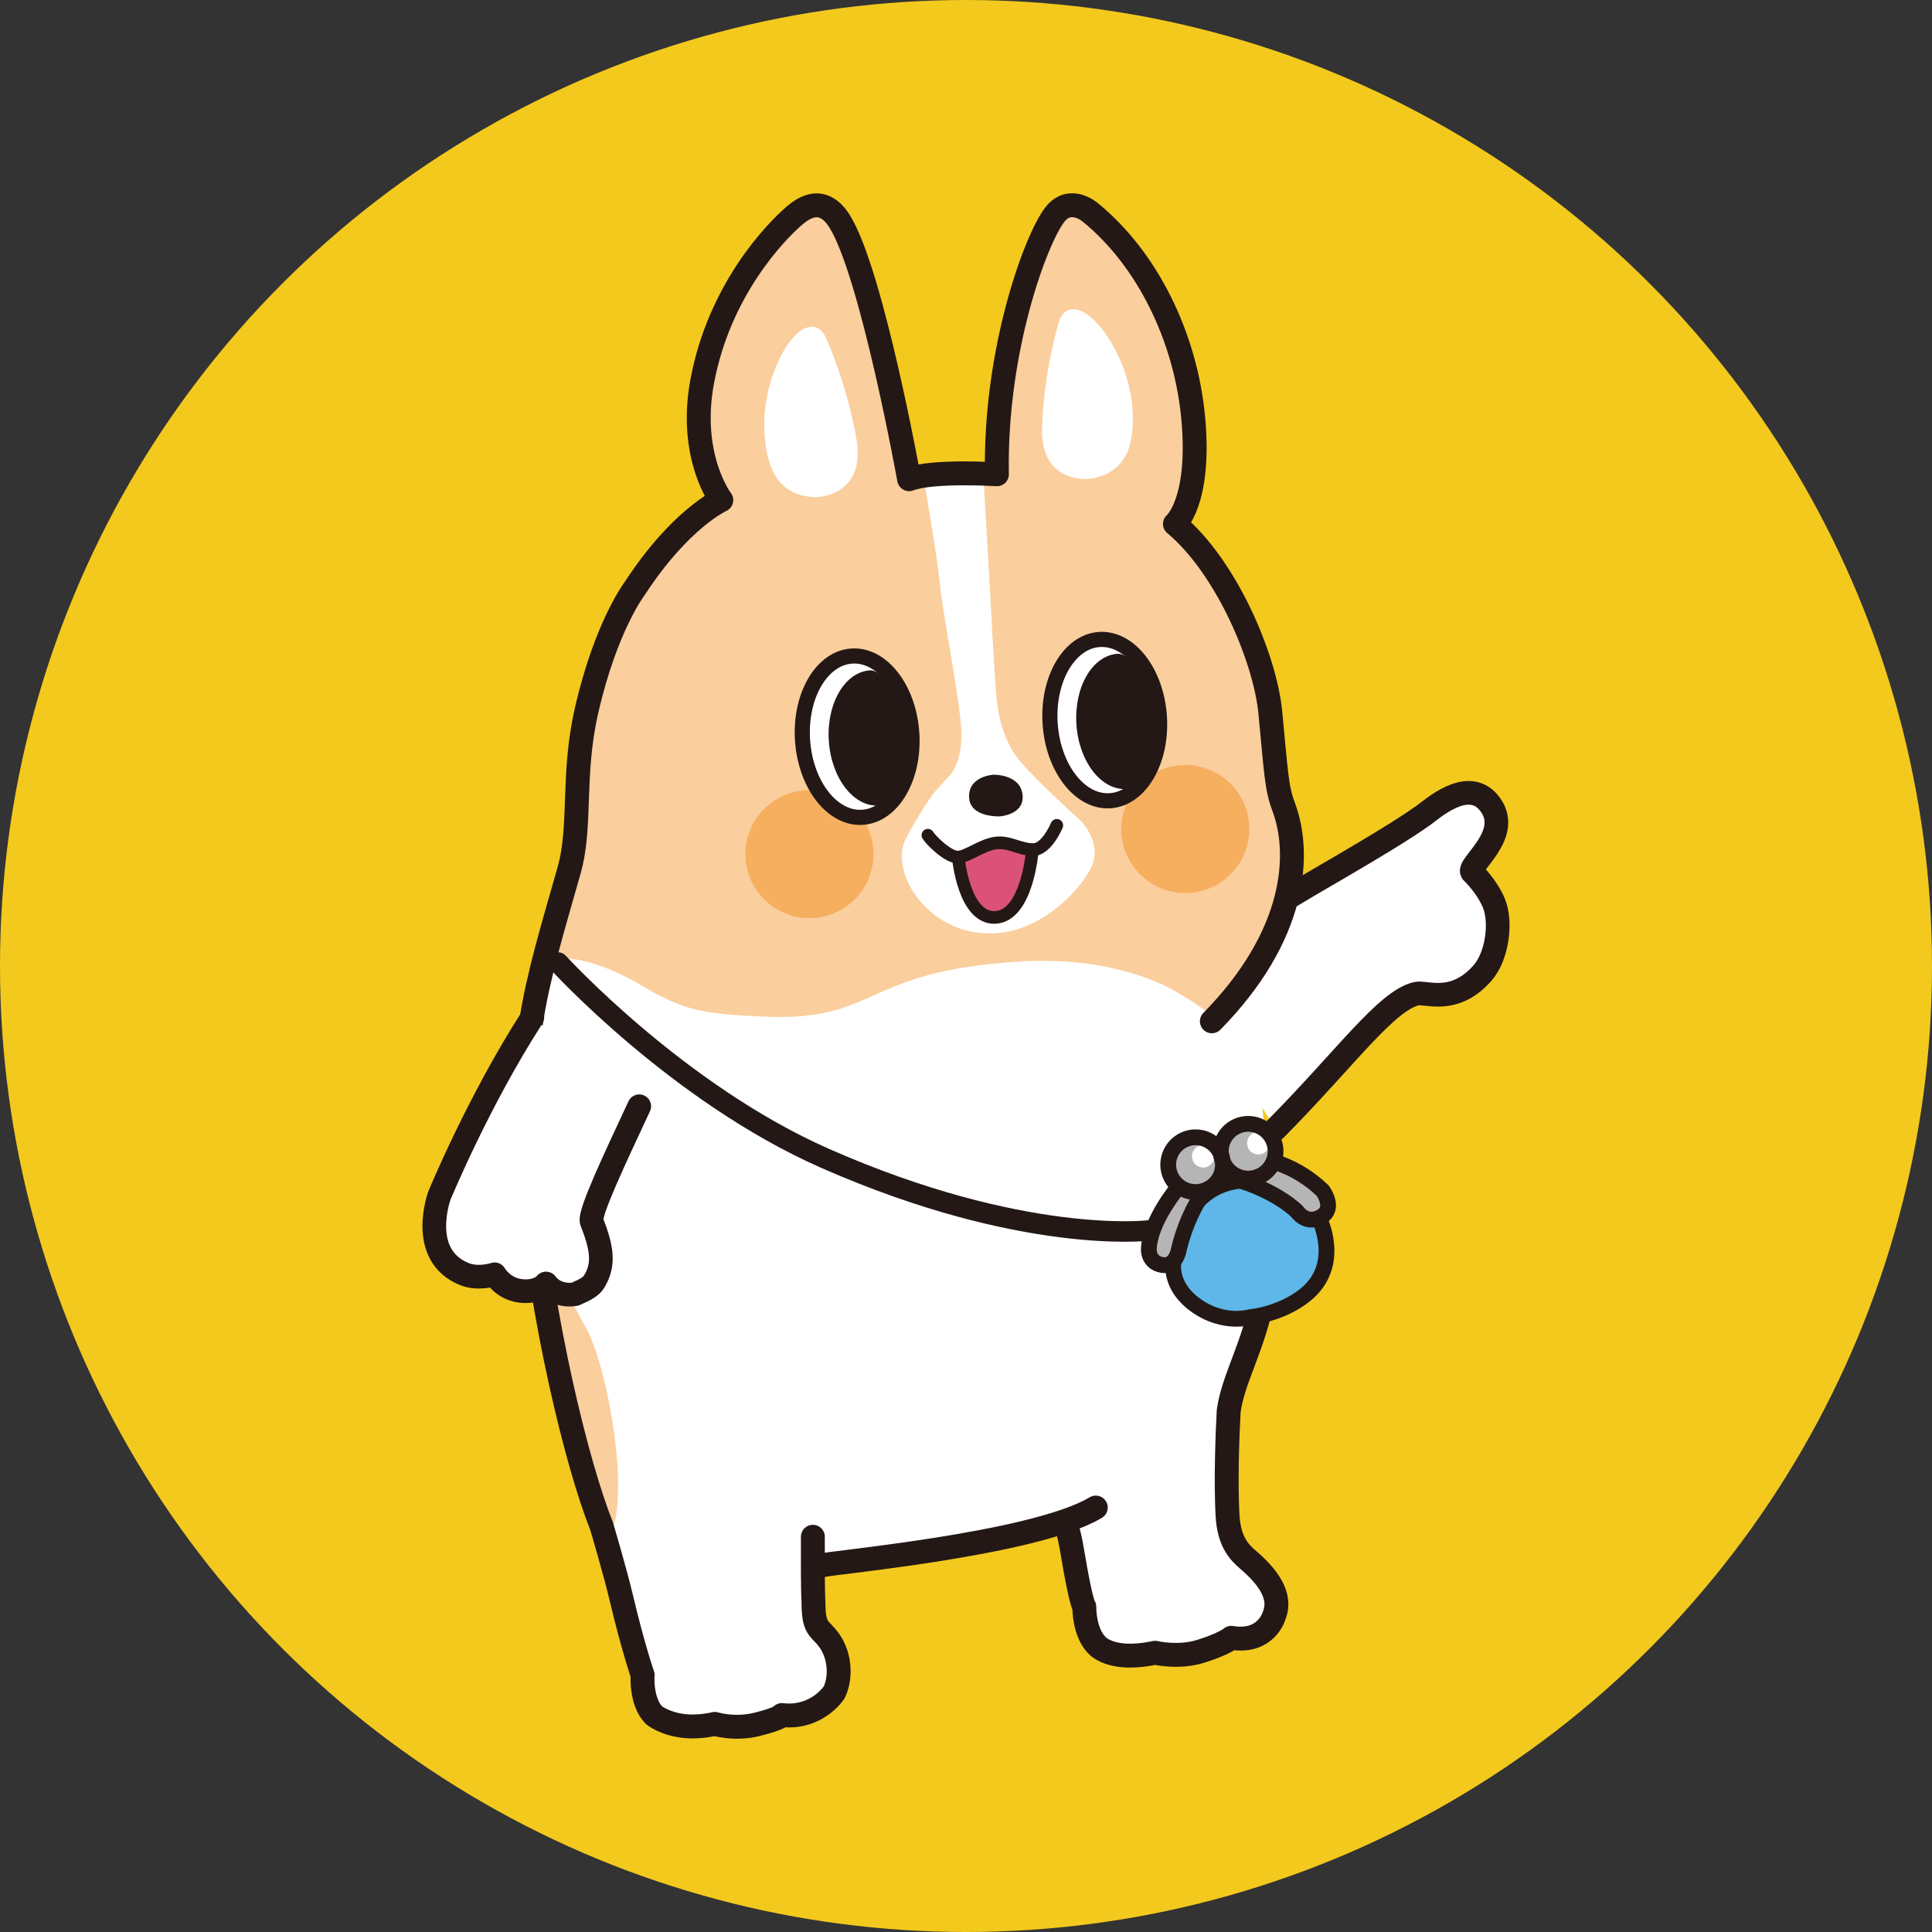 <?xml version="1.0" encoding="UTF-8"?>
<svg xmlns="http://www.w3.org/2000/svg" width="370" height="370" version="1.1" viewBox="0 0 370 370">
  <rect x="0" y="0" width="370" height="370" fill="#333333" stroke="none"/>
  <!-- Generator: Adobe Illustrator 29.5.1, SVG Export Plug-In . SVG Version: 2.1.0 Build 141)  -->
  <defs>
    <style>
      .st0 {
        fill: #f3c91e;
      }

      .st1 {
        fill: #5eb7e8;
      }

      .st2, .st3 {
        fill: #fff;
      }

      .st3 {
        stroke-width: 4.533px;
      }

      .st3, .st4, .st5, .st6, .st7, .st8, .st9 {
        stroke: #231815;
        stroke-linecap: round;
        stroke-linejoin: round;
      }

      .st10 {
        fill: #da5278;
      }

      .st11 {
        fill: #f6ae5f;
      }

      .st12 {
        fill: #231815;
      }

      .st4 {
        stroke-width: 2.417px;
      }

      .st4, .st5, .st6, .st8, .st9 {
        fill: none;
      }

      .st13, .st7 {
        fill: #b5b5b6;
      }

      .st5, .st7 {
        stroke-width: 3.022px;
      }

      .st6 {
        stroke-width: 2.897px;
      }

      .st14 {
        fill: #face9d;
      }

      .st8 {
        stroke-width: 4.576px;
      }

      .st9 {
        stroke-width: 3.928px;
      }
    </style>
  </defs>
  <g id="_レイヤー_2" data-name="レイヤー_2">
    <circle class="st0" cx="185" cy="185" r="185"/>
  </g>
  <g id="_レイヤー_1" data-name="レイヤー_1">
    <g>
      <path class="st3" d="M227.898,188.381s6.494-7.929,17.873-15.854c3.204-2.232,19.273-11,26.888-16.418,1.523-1.084,8.288-7.238,12.364-2.498,5.244,6.097-4.601,12.397-2.992,13.516,0,0,2.752,2.633,4.074,5.863,1.467,3.583.674,10.079-2.176,13.338-5.422,6.2-10.884,3.548-12.648,3.964-5.859,1.384-13.531,12.334-27.072,25.997"/>
      <path class="st14" d="M222.883,203.858c10.518-7.909,17.042-18.191,17.042-18.191,1.624-.949,5.799-5.048,7.266-17.058,1.242-10.17-2.776-16.386-3.578-31.943-.722-14.017-9.444-27.247-19.263-35.441,0,0,5.898-8.559,3.66-25.478-2.041-15.435-11.516-28.531-21.129-35.813,0,0-3.199-2.384-5.404,1.802-2.245,4.26-11.123,25.388-10.668,48.747,0,0-11.739.148-16.292.609,0,0-7.833-33.231-8.727-37.122-.892-3.893-2.323-7.573-4.215-9.817-1.885-2.245-4.003-5.57-9.146-3.219-4.443,2.036-13.142,12.559-18.572,33.047-3.279,12.39,3.405,22.532,3.405,22.532,0,0-1.286-.904-10.979,9.068-3.746,3.854-8.766,12.598-12.67,26.071-4.534,15.65-.232,28.434-10.048,53.715-7.947,20.468-13.397,30.488-13.397,30.488"/>
      <path class="st2" d="M225.649,190.163c-4.826-2.9-15.083-6.927-30.262-6.022-30.545,1.822-27.012,11.524-48.955,10.559-11.916-.524-15.524-1.164-23.635-6.012-5.656-3.381-15.775-7.554-19.23-3.321-3.99,4.889-.321,47.101,1.118,64.031.532,6.262,6.819,37.74,12.951,51.442,0,0,4.611,13.986,4.871,22.377,0,0,1.335,8.609,13.074,7.409,6.125-.626,11.626-1.8,18.855-2.488,3.945-.376,8.158-9.073,5.041-12.385-3.9-4.144-6.066-15.572-2.02-15.953,10.083-.948,32.1-5.079,46.572-7.735,3.55-.651,2.115,14.908,3.348,18.363,2.055,5.758,7.395,6.58,8.622,6.638,3.921.184,10.64,1.322,17.217-1.265,4.253-1.673,12.211-2.967,11.032-9.927-.393-2.32-6.967-6.441-7.792-10.339-4.828-22.799-1.389-24.36,3.983-40.365,3.583-10.675,1.986-45.244.204-50.913-1.146-3.645-4.985-8.08-14.994-14.094Z"/>
      <path class="st2" d="M188.357,91.623s.904,15.112,1.291,22.462c.387,7.348.964,17.635,1.229,19.936.258,2.3,1.037,7.622,4.36,11.614,3.319,3.993,11.842,11.642,11.842,11.642,0,0,4.188,4.355,1.862,8.937-2.328,4.581-9.238,11.574-17.396,12.436-8.161.863-13.937-3.598-16.649-7.841-2.704-4.244-2.412-7.74-1.692-9.58.72-1.84,4.614-8.212,5.985-9.778,1.367-1.568,2.748-3.03,2.748-3.03,0,0,2.671-2.602,2.103-9.516-.558-6.708-3.216-19.7-4.016-26.917-.798-7.217-2.971-19.187-3.187-20.86l11.518.496Z"/>
      <path class="st10" d="M197.711,162.569s.176,12.488-5.933,12.896c-6.109.409-8.276-11.472-8.276-11.472l7.177-2.54,7.032,1.116Z"/>
      <path class="st4" d="M202.39,158.063s-1.975,4.793-4.669,4.659c-2.697-.136-4.455-1.599-7.042-1.268-2.583.33-5.358,2.572-7.167,2.693-1.886.126-5.36-3.356-5.812-4.195"/>
      <path class="st14" d="M118.038,294.41l-2.287,1.263c5.876-5.823.63-34.293-3.613-41.528-11.403-19.443-12.123-44.844-12.123-44.844,0,0,1.803,42.088,18.023,85.109Z"/>
      <path class="st12" d="M191.527,156.341s4.497-.301,4.325-3.847c-.206-4.252-5.573-4.13-5.573-4.13,0,0-4.803.227-4.691,4.265.108,4.022,5.939,3.713,5.939,3.713Z"/>
      <path class="st2" d="M208.003,91.728s7.457.058,8.65-7.832c0,0,1.53-6.934-2.294-15.304-3.388-7.412-7.033-8.9-7.033-8.9,0,0-3.345-1.855-4.531,1.925,0,0-2.862,9.261-3.234,20.154-.347,10.164,7.589,9.976,8.442,9.957Z"/>
      <path class="st2" d="M156.984,95.141s-7.382,1.05-9.61-6.611c0,0-2.446-6.668.233-15.473,2.368-7.797,5.784-9.757,5.784-9.757,0,0,3.07-2.284,4.749,1.304,0,0,4.067,8.798,5.89,19.544,1.695,10.028-6.202,10.898-7.047,10.993Z"/>
      <path class="st8" d="M232.087,195.593c16.149-16.441,17.151-31.983,13.736-41.102-1.389-3.709-1.409-6.404-2.548-18.081-1-10.261-8.325-27.773-18.265-36.07,0,0,4.946-4.111,3.526-20.043-1.401-15.705-8.826-30.749-19.746-39.634,0,0-3.854-3.342-6.789.449-3.636,4.699-11.54,26.061-11.079,49.716,0,0-12.305-.781-16.818.944,0,0-7.083-39.324-13.272-49.327-1.561-2.526-4.274-4.92-8.629-1.203-3.617,3.09-14.445,14.21-17.723,31.812-2.685,14.426,3.656,22.725,3.656,22.725,0,0-7.865,3.53-16.579,16.925,0,0-5.526,7.176-9.242,23.44-2.814,12.315-.906,22.047-3.341,30.594-6.576,23.101-10.052,33.192-7.684,59.418,2.395,26.533,9.26,54.488,13.896,66.028h0s2.623,8.836,3.751,13.611c2.297,9.724,4.136,14.998,4.136,14.998,0,0-.416,5.047,2.187,7.702,0,0,2.146,1.765,6.211,2.1,2.681.221,5.419-.453,5.419-.453,0,0,3.76,1.184,8.132.083,4.648-1.17,4.713-1.773,4.713-1.773,6.725.777,10.015-4.331,10.015-4.331,1.421-2.924,1.227-7.601-1.577-10.762-1.522-1.715-2.4-1.838-2.383-6.743,0,0-.166-.988-.115-12.309"/>
      <path class="st8" d="M242.087,217.089c4.672,33.533-5.238,42.237-6.781,53.135h0c-.695,12.921-.217,20.017-.217,20.017.267,4.898,2.156,6.968,3.904,8.452,5.003,4.25,6.255,7.752,5.005,10.753,0,0-1.49,5.333-8.186,4.212,0,0-1.274,1.147-5.846,2.583-4.301,1.352-8.757.28-8.757.28,0,0-2.518.609-5.208.544-4.077-.099-5.709-1.771-5.709-1.771-2.752-2.5-2.628-7.563-2.628-7.563,0,0-.609-.379-2.293-10.512-.804-4.84-1.34-5.154-1.34-5.154"/>
      <path class="st11" d="M214.761,159.579c.452,6.756,6.296,11.865,13.053,11.413,6.754-.452,11.863-6.293,11.411-13.049-.452-6.755-6.293-11.866-13.047-11.414-6.757.452-11.868,6.295-11.416,13.05Z"/>
      <path class="st11" d="M142.79,164.393c.452,6.756,6.296,11.865,13.051,11.413,6.755-.452,11.866-6.293,11.414-13.049-.452-6.755-6.295-11.865-13.05-11.414-6.755.452-11.867,6.295-11.415,13.05Z"/>
      <g>
        <path class="st2" d="M161.909,126.097s-7.889,2.9-8.291,10.61c-.405,7.71,2.215,14.3,4.599,16.7,0,0,4.632,4.34,8.319,3.482,4.83-1.123,6.664-8.048,6.796-9.497.132-1.451,3.475-11.556-3.387-18.274-4.59-4.494-8.036-3.021-8.036-3.021Z"/>
        <path class="st6" d="M174.613,140.382c-.57-8.528-5.719-15.127-11.492-14.741-5.773.386-9.993,7.612-9.423,16.14.57,8.528,5.715,15.127,11.488,14.741,5.773-.386,9.997-7.613,9.427-16.14Z"/>
        <path class="st12" d="M174.029,140.89c.101-5.661-4.732-12.69-7.419-12.51-4.831.323-8.358,6.384-7.88,13.533.478,7.15,4.782,12.685,9.612,12.362,4.833-.323,5.559-6.221,5.687-13.385Z"/>
      </g>
      <g>
        <path class="st2" d="M209.327,122.926s-7.889,2.9-8.291,10.61c-.405,7.71,2.215,14.3,4.599,16.7,0,0,4.632,4.34,8.319,3.482,4.83-1.123,6.664-8.048,6.796-9.497.132-1.451,3.475-11.556-3.387-18.274-4.59-4.494-8.036-3.021-8.036-3.021Z"/>
        <path class="st6" d="M222.031,137.21c-.57-8.528-5.719-15.127-11.492-14.741-5.773.386-9.993,7.612-9.423,16.14.57,8.528,5.715,15.127,11.488,14.741,5.773-.386,9.997-7.613,9.427-16.14Z"/>
        <path class="st12" d="M221.447,137.718c-.388-6.089-4.732-12.69-7.419-12.51-4.831.323-8.358,6.384-7.88,13.533.478,7.15,4.782,12.685,9.612,12.362,4.833-.323,6.143-6.234,5.687-13.385Z"/>
      </g>
      <path class="st9" d="M219.92,235.658s-24.035,2.861-61.908-13.82c-28.32-12.473-51.116-37.494-51.116-37.494"/>
      <g>
        <path class="st1" d="M239.662,252.343s5.772-.488,10.432-4.201c7.299-5.813,2.703-14.745,2.703-14.745l-.761-.914s-6.606-6.819-12.475-7.147c-5.845-.318-10.502,3.14-12.084,5.633,0,0-3.409,5.293-3.495,12.541-.072,6.365,7.787,8.04,7.787,8.04,0,0,3.731,1.849,7.892.793Z"/>
        <path class="st5" d="M239.48,252.238s5.771-.49,10.431-4.203c7.296-5.816,2.701-14.747,2.701-14.747l-.755-.911s-6.391-5.949-12.258-6.272c-5.848-.321-9.653,2.803-11.235,5.302,0,0-3.613,3.652-3.702,10.898-.071,6.369,6.919,9.137,6.919,9.137,0,0,3.737,1.849,7.897.796Z"/>
        <path class="st7" d="M242.727,222.209s5.33.817,10.553,5.782c0,0,2.574,3.388-.271,5.042-2.841,1.655-4.604-1.006-4.604-1.006,0,0-3.847-3.991-12.034-6.263"/>
        <path class="st7" d="M225.735,227.239s-5.641,6.678-5.723,12.118c0,0-.071,2.458,2.544,2.901,2.619.444,3.182-2.85,3.182-2.85,0,0,1.126-5.642,4.627-10.901"/>
        <path class="st13" d="M234.148,223.185c-.292,2.975-2.647,5.184-5.266,4.927-2.619-.259-4.503-2.88-4.209-5.859.292-2.973,2.652-5.181,5.266-4.926,2.617.257,4.5,2.879,4.209,5.857Z"/>
        <path class="st13" d="M243.812,222.205c-.93,2.885-3.797,4.554-6.403,3.707-2.601-.832-3.957-3.859-3.025-6.746.932-2.891,3.797-4.552,6.401-3.713,2.608.84,3.961,3.861,3.027,6.751Z"/>
        <path class="st2" d="M242.837,220.04c-.608,1.026-1.929,1.358-2.955.753-1.021-.611-1.362-1.935-.748-2.959.605-1.019,1.932-1.357,2.953-.746,1.023.607,1.362,1.931.75,2.951Z"/>
        <path class="st2" d="M232.279,222.545c-.611,1.02-1.934,1.358-2.957.749-1.021-.611-1.356-1.931-.748-2.959.611-1.018,1.932-1.359,2.951-.749,1.028.606,1.365,1.935.755,2.958Z"/>
        <path class="st5" d="M234.083,221.881c.64,2.823-1.123,5.635-3.945,6.279-2.823.645-5.633-1.122-6.28-3.944-.641-2.824,1.123-5.635,3.943-6.281,2.828-.639,5.638,1.123,6.283,3.945Z"/>
        <path class="st5" d="M244.158,219.312c.642,2.82-1.124,5.63-3.951,6.274-2.819.645-5.631-1.121-6.274-3.944-.644-2.824,1.117-5.635,3.94-6.279,2.828-.643,5.636,1.123,6.284,3.949Z"/>
      </g>
      <path class="st3" d="M122.422,211.858c-4.653,9.974-9.689,20.592-9.106,22.083,2.047,5.228,2.44,8.268.456,11.518-.788,1.29-2.726,1.933-3.636,2.388,0,0-3.467.739-5.57-2.045,0,0-1.364,1.819-4.831,1.422-3.467-.397-5.002-3.182-5.002-3.182,0,0-3.062,1.043-5.741-.018-9.037-3.579-4.852-15.026-4.852-15.026,0,0,7.402-18.015,17.813-34.178"/>
      <path class="st8" d="M157.458,299.801c-.148-.402,40.429-3.905,52.399-11.087"/>
      <path class="st4" d="M183.512,164.146s1.068,11.954,7.176,11.545c6.109-.409,7.033-12.97,7.033-12.97"/>
    </g>
  </g>
</svg>